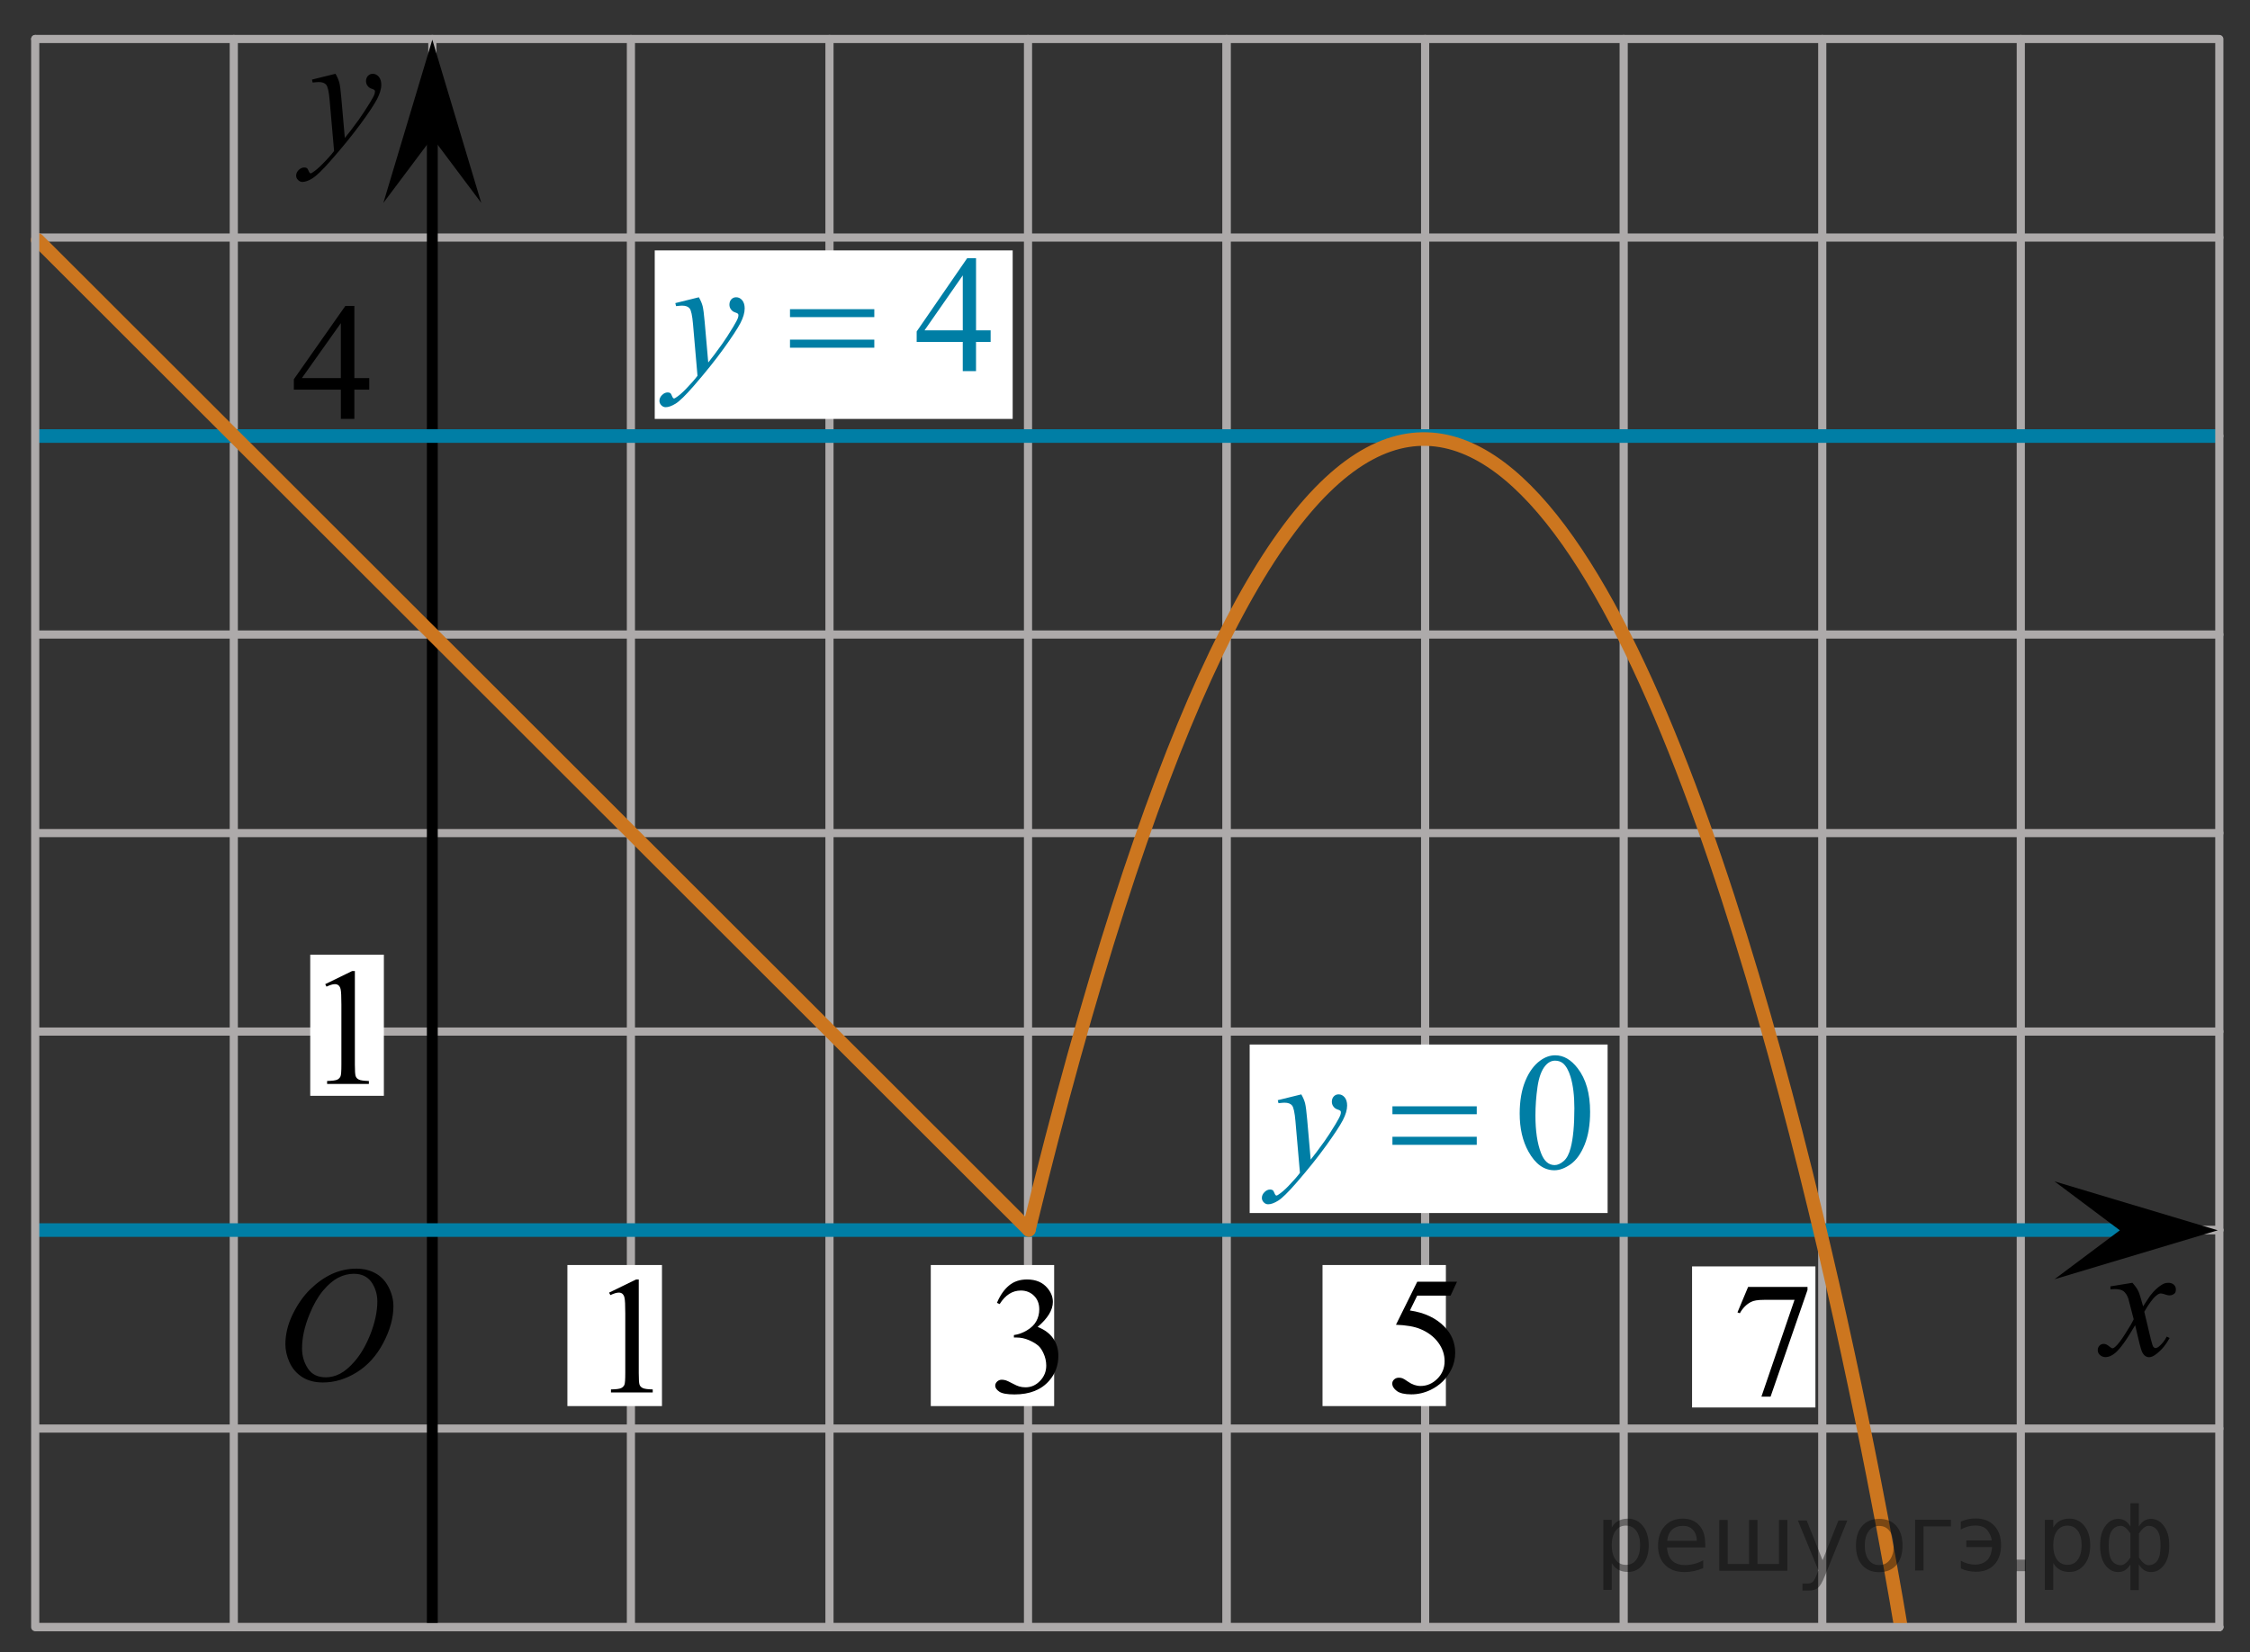 <?xml version="1.0" encoding="utf-8"?>
<!-- Generator: Adobe Illustrator 16.0.0, SVG Export Plug-In . SVG Version: 6.00 Build 0)  -->
<!DOCTYPE svg PUBLIC "-//W3C//DTD SVG 1.1//EN" "http://www.w3.org/Graphics/SVG/1.1/DTD/svg11.dtd">
<svg version="1.1" id="Слой_1" xmlns="http://www.w3.org/2000/svg" xmlns:xlink="http://www.w3.org/1999/xlink" x="0px" y="0px"
	 width="206.906px" height="151.979px" viewBox="227.688 -41.357 206.906 151.979"
	 enable-background="new 227.688 -41.357 206.906 151.979" xml:space="preserve">
<rect x="227.688" y="-41.357" width="206.906" height="151.979" fill="#333333" stroke="none"/>
<line fill="none" stroke="#ADAAAA" stroke-width="0.75" stroke-linecap="round" stroke-linejoin="round" stroke-miterlimit="10" x1="413.516" y1="-37.768" x2="413.516" y2="108.308"/>
<line fill="none" stroke="#ADAAAA" stroke-width="0.75" stroke-linecap="round" stroke-linejoin="round" stroke-miterlimit="10" x1="249.186" y1="-37.768" x2="249.186" y2="108.308"/>
<line fill="none" stroke="#ADAAAA" stroke-width="0.75" stroke-linecap="round" stroke-linejoin="round" stroke-miterlimit="10" x1="231.051" y1="90.043" x2="431.773" y2="90.043"/>
<line fill="none" stroke="#ADAAAA" stroke-width="0.75" stroke-linecap="round" stroke-linejoin="round" stroke-miterlimit="10" x1="231.051" y1="108.303" x2="431.773" y2="108.303"/>
<line fill="none" stroke="#ADAAAA" stroke-width="0.75" stroke-linecap="round" stroke-linejoin="round" stroke-miterlimit="10" x1="267.445" y1="-37.768" x2="267.445" y2="108.308"/>
<line fill="none" stroke="#ADAAAA" stroke-width="0.75" stroke-linecap="round" stroke-linejoin="round" stroke-miterlimit="10" x1="285.705" y1="-37.768" x2="285.705" y2="108.308"/>
<line fill="none" stroke="#ADAAAA" stroke-width="0.75" stroke-linecap="round" stroke-linejoin="round" stroke-miterlimit="10" x1="303.965" y1="-37.768" x2="303.965" y2="108.308"/>
<line fill="none" stroke="#ADAAAA" stroke-width="0.75" stroke-linecap="round" stroke-linejoin="round" stroke-miterlimit="10" x1="322.223" y1="-37.768" x2="322.223" y2="108.308"/>
<line fill="none" stroke="#ADAAAA" stroke-width="0.75" stroke-linecap="round" stroke-linejoin="round" stroke-miterlimit="10" x1="340.48" y1="-37.5" x2="340.48" y2="108.116"/>
<line fill="none" stroke="#ADAAAA" stroke-width="0.75" stroke-linecap="round" stroke-linejoin="round" stroke-miterlimit="10" x1="340.48" y1="-37.768" x2="340.48" y2="108.269"/>
<line fill="none" stroke="#ADAAAA" stroke-width="0.75" stroke-linecap="round" stroke-linejoin="round" stroke-miterlimit="10" x1="358.74" y1="-37.768" x2="358.74" y2="108.308"/>
<line fill="none" stroke="#ADAAAA" stroke-width="0.75" stroke-linecap="round" stroke-linejoin="round" stroke-miterlimit="10" x1="376.998" y1="-37.768" x2="376.998" y2="108.308"/>
<line fill="none" stroke="#ADAAAA" stroke-width="0.75" stroke-linecap="round" stroke-linejoin="round" stroke-miterlimit="10" x1="395.259" y1="-37.768" x2="395.259" y2="108.308"/>
<line fill="none" stroke="#ADAAAA" stroke-width="0.75" stroke-linecap="round" stroke-linejoin="round" stroke-miterlimit="10" x1="231.051" y1="71.785" x2="431.773" y2="71.785"/>
<line fill="none" stroke="#ADAAAA" stroke-width="0.75" stroke-linecap="round" stroke-linejoin="round" stroke-miterlimit="10" x1="231.051" y1="53.527" x2="431.773" y2="53.527"/>
<line fill="none" stroke="#ADAAAA" stroke-width="0.75" stroke-linecap="round" stroke-linejoin="round" stroke-miterlimit="10" x1="231.051" y1="35.268" x2="431.773" y2="35.268"/>
<line fill="none" stroke="#ADAAAA" stroke-width="0.75" stroke-linecap="round" stroke-linejoin="round" stroke-miterlimit="10" x1="231.051" y1="17.009" x2="431.773" y2="17.009"/>
<line fill="none" stroke="#ADAAAA" stroke-width="0.75" stroke-linecap="round" stroke-linejoin="round" stroke-miterlimit="10" x1="231.051" y1="-1.25" x2="431.773" y2="-1.25"/>
<line fill="none" stroke="#ADAAAA" stroke-width="0.75" stroke-linecap="round" stroke-linejoin="round" stroke-miterlimit="10" x1="231.051" y1="-19.509" x2="431.773" y2="-19.509"/>
<line fill="none" stroke="#ADAAAA" stroke-width="0.75" stroke-linecap="round" stroke-linejoin="round" stroke-miterlimit="10" x1="231.051" y1="71.785" x2="431.773" y2="71.785"/>
<g>
	<g>
		<g>
			<g>
				<g>
					<g>
						<g>
							<g>
								<g>
									<g>
										<g>
											<g>
												<g>
													<g>
														<g>
															<g>
																<g>
																	<g>
																		<defs>
																			<rect id="SVGID_1_" x="250.994" y="71.825" width="16.438" height="17.87"/>
																		</defs>
																		<clipPath id="SVGID_2_">
																			<use xlink:href="#SVGID_1_"  overflow="visible"/>
																		</clipPath>
																		<g clip-path="url(#SVGID_2_)">
																			<path d="M260.471,75.333c0.661,0,1.248,0.146,1.762,0.435c0.516,0.288,0.908,0.713,1.195,1.274
																				c0.288,0.563,0.438,1.146,0.438,1.752c0,1.072-0.313,2.199-0.936,3.379c-0.623,1.182-1.439,2.078-2.439,2.697
																				s-2.031,0.934-3.104,0.934c-0.771,0-1.414-0.174-1.939-0.518c-0.52-0.343-0.895-0.793-1.145-1.354
																				c-0.248-0.563-0.371-1.104-0.371-1.633c0-0.938,0.229-1.857,0.674-2.771c0.447-0.911,0.979-1.678,1.604-2.288
																				c0.624-0.611,1.287-1.082,1.99-1.412C258.926,75.498,259.676,75.333,260.471,75.333z M260.221,75.806
																				c-0.486,0-0.972,0.123-1.438,0.365s-0.936,0.643-1.396,1.193c-0.461,0.555-0.875,1.276-1.24,2.176
																				c-0.451,1.104-0.683,2.146-0.683,3.123c0,0.698,0.185,1.315,0.537,1.854c0.354,0.539,0.902,0.812,1.646,0.812
																				c0.438,0,0.885-0.107,1.313-0.332c0.435-0.224,0.877-0.604,1.345-1.14c0.584-0.676,1.071-1.532,1.479-2.58
																				c0.396-1.047,0.603-2.021,0.603-2.93c0-0.668-0.188-1.262-0.537-1.772
																				C261.48,76.063,260.943,75.806,260.221,75.806z"/>
																		</g>
																	</g>
																</g>
															</g>
														</g>
													</g>
												</g>
											</g>
										</g>
									</g>
								</g>
							</g>
						</g>
					</g>
				</g>
			</g>
		</g>
	</g>
</g>
<g>
	<g>
		<g>
			<g>
				<g>
					<g>
						<g>
							<g>
								<g>
									<g>
										<g>
											<g>
												<g>
													<g>
														<g>
															<g>
																<g>
																	<g>
																		<defs>
																			<rect id="SVGID_3_" x="417.947" y="73.69" width="12.354" height="13.729"/>
																		</defs>
																		<clipPath id="SVGID_4_">
																			<use xlink:href="#SVGID_3_"  overflow="visible"/>
																		</clipPath>
																		<g clip-path="url(#SVGID_4_)">
																			<path d="M423.781,76.635c0.23,0.258,0.422,0.514,0.545,0.771c0.093,0.181,0.229,0.646,0.438,1.396l0.646-0.978
																				c0.175-0.231,0.384-0.463,0.627-0.677c0.246-0.214,0.464-0.355,0.646-0.438c0.113-0.051,0.248-0.073,0.396-0.073
																				c0.216,0,0.384,0.059,0.509,0.172c0.125,0.11,0.188,0.251,0.188,0.411c0,0.188-0.031,0.313-0.104,0.386
																				c-0.146,0.123-0.296,0.188-0.479,0.188c-0.104,0-0.221-0.021-0.326-0.063c-0.229-0.079-0.396-0.117-0.477-0.117
																				c-0.105,0-0.262,0.065-0.422,0.205c-0.312,0.258-0.672,0.75-1.095,1.479l0.604,2.537
																				c0.1,0.393,0.174,0.619,0.229,0.693c0.063,0.076,0.134,0.113,0.188,0.113c0.104,0,0.229-0.06,0.357-0.172
																				c0.27-0.228,0.5-0.521,0.688-0.886l0.262,0.134c-0.313,0.58-0.7,1.063-1.188,1.444
																				c-0.271,0.217-0.496,0.319-0.688,0.319c-0.271,0-0.485-0.149-0.647-0.465c-0.104-0.188-0.313-1.021-0.646-2.479
																				c-0.771,1.332-1.385,2.188-1.852,2.57c-0.301,0.244-0.59,0.367-0.869,0.367c-0.189,0-0.375-0.066-0.537-0.214
																				c-0.111-0.104-0.18-0.254-0.18-0.438c0-0.162,0.063-0.3,0.162-0.406c0.104-0.104,0.233-0.16,0.395-0.16
																				c0.152,0,0.322,0.078,0.506,0.234c0.127,0.108,0.229,0.17,0.295,0.17c0.063,0,0.142-0.039,0.229-0.117
																				c0.229-0.188,0.547-0.59,0.938-1.211c0.396-0.617,0.658-1.063,0.781-1.342c-0.311-1.192-0.477-1.826-0.492-1.896
																				c-0.106-0.314-0.27-0.547-0.438-0.681c-0.188-0.135-0.445-0.198-0.813-0.198c-0.104,0-0.233,0.006-0.396,0.019
																				v-0.268L423.781,76.635z"/>
																		</g>
																	</g>
																</g>
															</g>
														</g>
													</g>
												</g>
											</g>
										</g>
									</g>
								</g>
							</g>
						</g>
					</g>
				</g>
			</g>
		</g>
	</g>
</g>
<g>
	<g>
		<g>
			<g>
				<g>
					<g>
						<g>
							<g>
								<g>
									<g>
										<g>
											<g>
												<g>
													<g>
														<g>
															<g>
																<g>
																	<g>
																		<defs>
																			<rect id="SVGID_5_" x="252.221" y="-37.508" width="13.745" height="16.49"/>
																		</defs>
																		<clipPath id="SVGID_6_">
																			<use xlink:href="#SVGID_5_"  overflow="visible"/>
																		</clipPath>
																		<g clip-path="url(#SVGID_6_)">
																			<path d="M258.537-34.57c0.174,0.285,0.279,0.555,0.354,0.804c0.063,0.248,0.127,0.733,0.188,1.466l0.318,3.632
																				c0.301-0.354,0.729-0.912,1.285-1.684c0.271-0.374,0.604-0.887,1.004-1.527c0.239-0.396,0.396-0.669,0.44-0.824
																				c0.021-0.078,0.043-0.159,0.043-0.243c0-0.057-0.021-0.102-0.051-0.133c-0.035-0.034-0.125-0.075-0.271-0.122
																				c-0.146-0.047-0.271-0.136-0.355-0.261c-0.102-0.126-0.146-0.271-0.146-0.436c0-0.199,0.063-0.36,0.18-0.483
																				c0.117-0.123,0.271-0.188,0.441-0.188c0.215,0,0.395,0.093,0.555,0.271c0.149,0.183,0.229,0.43,0.229,0.74
																				c0,0.393-0.145,0.833-0.396,1.332c-0.269,0.5-0.771,1.271-1.535,2.301c-0.758,1.032-1.678,2.159-2.754,3.384
																				c-0.738,0.841-1.293,1.368-1.646,1.59c-0.354,0.22-0.668,0.329-0.926,0.329c-0.146,0-0.285-0.062-0.396-0.177
																				c-0.113-0.112-0.179-0.25-0.179-0.399c0-0.188,0.08-0.366,0.234-0.521c0.16-0.158,0.334-0.233,0.521-0.233
																				c0.102,0,0.184,0.021,0.241,0.063c0.037,0.021,0.084,0.096,0.132,0.21c0.049,0.113,0.092,0.19,0.129,0.229
																				c0.02,0.021,0.057,0.037,0.09,0.037c0.026,0,0.082-0.021,0.151-0.074c0.271-0.167,0.586-0.436,0.938-0.797
																				c0.479-0.479,0.822-0.876,1.055-1.184L258-32.15c-0.063-0.771-0.174-1.241-0.313-1.409
																				c-0.142-0.167-0.369-0.251-0.689-0.251c-0.104,0-0.287,0.019-0.559,0.045l-0.063-0.271L258.537-34.57z"/>
																		</g>
																	</g>
																</g>
															</g>
														</g>
													</g>
												</g>
											</g>
										</g>
									</g>
								</g>
							</g>
						</g>
					</g>
				</g>
			</g>
		</g>
	</g>
</g>
<rect x="256.217" y="46.457" fill="#FFFFFF" width="6.771" height="12.979"/>
<g>
	<g>
		<path d="M257.594,49.167l2.479-1.209h0.248v8.6c0,0.569,0.023,0.927,0.072,1.064c0.047,0.143,0.146,0.248,0.297,0.321
			c0.149,0.074,0.457,0.117,0.918,0.13v0.274h-3.84v-0.274c0.479-0.013,0.793-0.055,0.936-0.124
			c0.146-0.072,0.236-0.172,0.293-0.293c0.06-0.123,0.084-0.489,0.084-1.104v-5.495c0-0.741-0.021-1.218-0.071-1.428
			c-0.035-0.159-0.104-0.277-0.191-0.354c-0.092-0.074-0.205-0.11-0.336-0.11c-0.188,0-0.441,0.077-0.771,0.229L257.594,49.167z"/>
	</g>
</g>
<line fill="none" stroke="#000000" stroke-miterlimit="10" x1="267.443" y1="108.35" x2="267.443" y2="-34.833"/>
<line fill="none" stroke="#007EA5" stroke-width="1.25" stroke-miterlimit="10" x1="230.861" y1="-1.25" x2="431.585" y2="-1.25"/>
<line fill="none" stroke="#007EA5" stroke-width="1.25" stroke-miterlimit="10" x1="231.051" y1="71.785" x2="426.445" y2="71.785"/>
<line fill="none" stroke="#CC761F" stroke-width="1.25" stroke-linecap="round" stroke-linejoin="round" stroke-miterlimit="8" x1="322.299" y1="71.768" x2="231.15" y2="-19.285"/>
<path fill="none" stroke="#CC761F" stroke-width="1.25" stroke-linecap="round" stroke-linejoin="round" stroke-miterlimit="8" d="
	M402.444,108.014c0,0-35.627-218.898-80.146-36.246"/>
<line fill="none" stroke="#ADAAAA" stroke-width="0.75" stroke-linecap="round" stroke-linejoin="round" stroke-miterlimit="10" x1="230.926" y1="-37.768" x2="230.926" y2="108.308"/>
<rect x="287.896" y="-18.324" fill="#FFFFFF" width="32.916" height="15.5"/>
<path fill="none" stroke="#ADAAAA" stroke-width="0.75" stroke-linecap="round" stroke-linejoin="round" stroke-miterlimit="10" d="
	M231.25-23.083"/>
<rect x="279.865" y="75" fill="#FFFFFF" width="8.697" height="12.976"/>
<g>
	<g>
		<path d="M283.697,77.54l2.48-1.208h0.25v8.601c0,0.568,0.021,0.926,0.069,1.064c0.047,0.139,0.146,0.246,0.297,0.319
			c0.148,0.074,0.457,0.117,0.918,0.127v0.279h-3.84v-0.279c0.48-0.01,0.793-0.051,0.937-0.123c0.146-0.069,0.235-0.17,0.297-0.293
			c0.059-0.122,0.082-0.487,0.082-1.102v-5.494c0-0.74-0.021-1.221-0.074-1.43c-0.031-0.16-0.104-0.275-0.189-0.354
			c-0.09-0.075-0.202-0.11-0.334-0.11c-0.188,0-0.442,0.075-0.771,0.229L283.697,77.54z"/>
	</g>
</g>
<line fill="none" stroke="#ADAAAA" stroke-width="0.75" stroke-linecap="round" stroke-linejoin="round" stroke-miterlimit="10" x1="230.933" y1="-37.768" x2="431.655" y2="-37.768"/>
<polygon points="267.443,-28.7 262.943,-22.695 267.443,-37.705 271.943,-22.695 "/>
<g>
	<g>
		<path d="M261.644-6.579v1.065h-1.37v2.688h-1.242v-2.688h-4.321v-0.961l4.735-6.743h0.828v6.638L261.644-6.579L261.644-6.579z
			 M259.031-6.579v-5.054l-3.584,5.054H259.031z"/>
	</g>
</g>
<rect x="313.281" y="75" fill="#FFFFFF" width="11.345" height="12.976"/>
<g>
	<g>
		<path d="M319.365,78.477c0.291-0.686,0.658-1.215,1.104-1.588c0.444-0.373,0.998-0.56,1.66-0.56c0.817,0,1.444,0.266,1.883,0.796
			c0.331,0.396,0.496,0.817,0.496,1.27c0,0.74-0.468,1.507-1.4,2.297c0.628,0.246,1.104,0.598,1.424,1.054
			c0.32,0.455,0.481,0.989,0.481,1.605c0,0.881-0.281,1.646-0.844,2.29c-0.732,0.842-1.795,1.262-3.186,1.262
			c-0.688,0-1.155-0.085-1.403-0.256c-0.249-0.17-0.373-0.353-0.373-0.547c0-0.146,0.06-0.272,0.178-0.384s0.26-0.165,0.426-0.165
			c0.125,0,0.253,0.02,0.384,0.061c0.085,0.024,0.278,0.115,0.579,0.273c0.302,0.158,0.51,0.252,0.625,0.281
			c0.187,0.056,0.385,0.083,0.595,0.083c0.514,0,0.958-0.198,1.337-0.593c0.38-0.396,0.568-0.863,0.568-1.404
			c0-0.396-0.088-0.781-0.264-1.156c-0.131-0.281-0.273-0.494-0.43-0.639c-0.216-0.2-0.513-0.382-0.889-0.545
			c-0.377-0.162-0.761-0.244-1.152-0.244h-0.239v-0.226c0.396-0.051,0.794-0.192,1.192-0.428c0.398-0.236,0.688-0.519,0.869-0.85
			c0.181-0.33,0.271-0.693,0.271-1.088c0-0.517-0.162-0.934-0.486-1.251c-0.323-0.317-0.727-0.478-1.208-0.478
			c-0.778,0-1.428,0.415-1.95,1.247L319.365,78.477z"/>
	</g>
</g>
<rect x="349.305" y="75" fill="#FFFFFF" width="11.344" height="12.976"/>
<g>
	<g>
		<path d="M361.671,76.539l-0.589,1.275h-3.07l-0.67,1.367c1.33,0.195,2.384,0.688,3.162,1.479c0.667,0.681,1.001,1.48,1.001,2.402
			c0,0.535-0.109,1.031-0.327,1.486c-0.22,0.455-0.493,0.844-0.824,1.164c-0.332,0.32-0.7,0.578-1.107,0.772
			c-0.576,0.275-1.169,0.413-1.775,0.413c-0.612,0-1.059-0.104-1.337-0.312c-0.278-0.207-0.417-0.438-0.417-0.688
			c0-0.14,0.058-0.264,0.173-0.371c0.115-0.106,0.261-0.161,0.437-0.161c0.131,0,0.245,0.021,0.344,0.061
			c0.098,0.04,0.265,0.143,0.5,0.308c0.377,0.262,0.758,0.392,1.145,0.392c0.588,0,1.104-0.223,1.548-0.665s0.666-0.982,0.666-1.617
			c0-0.616-0.198-1.191-0.595-1.725c-0.397-0.534-0.943-0.944-1.643-1.234c-0.547-0.226-1.292-0.354-2.235-0.391l1.958-3.958h3.657
			V76.539z"/>
	</g>
</g>
<g>
	<g>
		<path fill="#007EA5" d="M318.785-10.973v1.066h-1.344v2.688h-1.219v-2.688h-4.238v-0.961l4.646-6.744h0.813v6.638L318.785-10.973
			L318.785-10.973z M316.223-10.973v-5.054l-3.516,5.054H316.223z"/>
	</g>
	<g>
		<path fill="#007EA5" d="M291.954-14.014c0.167,0.291,0.282,0.563,0.347,0.814c0.063,0.253,0.129,0.75,0.192,1.491l0.324,3.694
			c0.296-0.359,0.724-0.931,1.285-1.712c0.271-0.38,0.604-0.897,1.004-1.554c0.241-0.4,0.389-0.681,0.442-0.841
			c0.029-0.08,0.044-0.163,0.044-0.248c0-0.055-0.017-0.1-0.052-0.135c-0.034-0.035-0.124-0.076-0.27-0.124
			c-0.146-0.047-0.267-0.136-0.361-0.264s-0.145-0.273-0.145-0.438c0-0.205,0.06-0.37,0.178-0.496
			c0.118-0.125,0.266-0.188,0.443-0.188c0.216,0,0.399,0.092,0.554,0.274c0.151,0.183,0.229,0.435,0.229,0.755
			c0,0.396-0.133,0.847-0.397,1.355c-0.267,0.508-0.778,1.288-1.536,2.339s-1.676,2.198-2.754,3.438
			c-0.744,0.856-1.295,1.396-1.654,1.618c-0.358,0.222-0.667,0.334-0.923,0.334c-0.152,0-0.287-0.059-0.402-0.177
			s-0.174-0.254-0.174-0.409c0-0.195,0.08-0.373,0.24-0.533s0.333-0.239,0.521-0.239c0.1,0,0.181,0.021,0.243,0.066
			c0.04,0.025,0.083,0.098,0.13,0.214c0.047,0.117,0.09,0.196,0.129,0.236c0.024,0.025,0.055,0.038,0.09,0.038
			c0.028,0,0.08-0.025,0.153-0.075c0.271-0.17,0.586-0.439,0.945-0.811c0.473-0.491,0.822-0.892,1.049-1.201l-0.413-4.761
			c-0.068-0.786-0.173-1.265-0.311-1.435c-0.139-0.17-0.369-0.255-0.694-0.255c-0.104,0-0.288,0.015-0.554,0.045l-0.066-0.278
			L291.954-14.014z"/>
	</g>
	<g>
		<path fill="#007EA5" d="M300.334-12.918h7.754v0.729h-7.754V-12.918z M300.334-10.117h7.754v0.743h-7.754V-10.117z"/>
	</g>
</g>
<rect x="342.605" y="54.718" fill="#FFFFFF" width="32.916" height="15.5"/>
<g>
	<g>
		<path fill="#007EA5" d="M367.436,61.07c0-1.16,0.172-2.16,0.517-3c0.346-0.839,0.803-1.463,1.373-1.874
			c0.443-0.324,0.901-0.486,1.374-0.486c0.769,0,1.457,0.396,2.067,1.192c0.763,0.986,1.145,2.323,1.145,4.011
			c0,1.182-0.168,2.186-0.502,3.012c-0.335,0.826-0.763,1.426-1.28,1.799c-0.521,0.373-1.021,0.561-1.504,0.561
			c-0.954,0-1.75-0.573-2.385-1.721C367.703,63.595,367.436,62.431,367.436,61.07z M368.884,61.257c0,1.402,0.169,2.546,0.509,3.432
			c0.281,0.746,0.699,1.119,1.256,1.119c0.266,0,0.541-0.121,0.827-0.364c0.285-0.241,0.502-0.648,0.648-1.22
			c0.228-0.86,0.341-2.075,0.341-3.643c0-1.161-0.118-2.13-0.354-2.906c-0.178-0.575-0.406-0.983-0.687-1.224
			c-0.202-0.165-0.446-0.248-0.731-0.248c-0.335,0-0.633,0.152-0.894,0.458c-0.354,0.416-0.597,1.068-0.725,1.96
			S368.884,60.391,368.884,61.257z"/>
	</g>
	<g>
		<path fill="#007EA5" d="M347.354,59.305c0.167,0.29,0.282,0.563,0.347,0.814c0.063,0.253,0.128,0.75,0.192,1.49l0.324,3.694
			c0.296-0.36,0.724-0.932,1.285-1.712c0.271-0.381,0.604-0.898,1.004-1.555c0.24-0.4,0.389-0.682,0.442-0.842
			c0.029-0.079,0.044-0.162,0.044-0.247c0-0.056-0.017-0.102-0.052-0.136c-0.034-0.035-0.124-0.077-0.27-0.124
			c-0.146-0.048-0.267-0.136-0.361-0.263c-0.096-0.128-0.146-0.274-0.146-0.439c0-0.204,0.061-0.37,0.179-0.495
			s0.266-0.188,0.442-0.188c0.217,0,0.4,0.092,0.555,0.274c0.151,0.183,0.229,0.434,0.229,0.754c0,0.396-0.133,0.848-0.397,1.354
			c-0.267,0.509-0.778,1.288-1.536,2.34s-1.676,2.197-2.754,3.439c-0.744,0.854-1.295,1.395-1.654,1.618
			c-0.359,0.223-0.667,0.334-0.923,0.334c-0.152,0-0.287-0.061-0.402-0.177c-0.116-0.117-0.174-0.255-0.174-0.409
			c0-0.195,0.08-0.373,0.24-0.533s0.333-0.24,0.521-0.24c0.1,0,0.18,0.022,0.243,0.067c0.04,0.024,0.083,0.097,0.13,0.214
			c0.047,0.118,0.09,0.196,0.129,0.237c0.024,0.023,0.055,0.037,0.089,0.037c0.029,0,0.081-0.025,0.154-0.075
			c0.271-0.17,0.586-0.44,0.945-0.812c0.473-0.491,0.821-0.892,1.049-1.202l-0.413-4.761c-0.069-0.786-0.173-1.264-0.311-1.435
			c-0.139-0.17-0.369-0.255-0.694-0.255c-0.104,0-0.288,0.015-0.554,0.045l-0.066-0.277L347.354,59.305z"/>
	</g>
	<g>
		<path fill="#007EA5" d="M355.734,60.402h7.753v0.729h-7.753V60.402z M355.734,63.203h7.753v0.742h-7.753V63.203z"/>
	</g>
</g>
<line fill="none" stroke="#ADAAAA" stroke-width="0.75" stroke-linecap="round" stroke-linejoin="round" stroke-miterlimit="10" x1="431.773" y1="-37.768" x2="431.773" y2="108.308"/>
<polygon points="422.626,71.807 416.617,67.307 431.632,71.807 416.617,76.307 "/>
<path fill="#FFFFFF" d="M230.926-41.357"/>
<path fill="#FFFFFF" d="M434.594,110.622"/>
<path fill="#FFFFFF" d="M227.688-37.508"/>
<line fill="none" stroke="#ADAAAA" stroke-width="0.75" stroke-linecap="round" stroke-linejoin="round" stroke-miterlimit="10" x1="231.051" y1="108.303" x2="431.773" y2="108.303"/>
<rect x="383.287" y="75.128" fill="#FFFFFF" width="11.344" height="12.976"/>
<g>
	<g>
		<path d="M388.44,77.017h5.463v0.276l-3.396,9.813h-0.842l3.044-8.902h-2.803c-0.566,0-0.97,0.066-1.21,0.197
			c-0.421,0.224-0.759,0.568-1.015,1.035l-0.218-0.08L388.44,77.017z"/>
	</g>
</g>
<g style="stroke:none;fill:#000;fill-opacity:0.40"><path d="m 375.9,102.4 v 2.48 h -0.77 v -6.44 h 0.77 v 0.71 q 0.24,-0.42 0.61,-0.62 0.37,-0.20 0.88,-0.20 0.85,0 1.38,0.68 0.53,0.68 0.53,1.77 0,1.10 -0.53,1.77 -0.53,0.68 -1.38,0.68 -0.51,0 -0.88,-0.20 -0.37,-0.20 -0.61,-0.62 z m 2.61,-1.63 q 0,-0.85 -0.35,-1.32 -0.35,-0.48 -0.95,-0.48 -0.61,0 -0.96,0.48 -0.35,0.48 -0.35,1.32 0,0.85 0.35,1.33 0.35,0.48 0.96,0.48 0.61,0 0.95,-0.48 0.35,-0.48 0.35,-1.33 z"/><path d="m 384.5,100.6 v 0.38 h -3.52 q 0.05,0.79 0.47,1.21 0.43,0.41 1.19,0.41 0.44,0 0.85,-0.11 0.42,-0.11 0.82,-0.33 v 0.72 q -0.41,0.17 -0.85,0.27 -0.43,0.09 -0.88,0.09 -1.12,0 -1.77,-0.65 -0.65,-0.65 -0.65,-1.76 0,-1.15 0.62,-1.82 0.62,-0.68 1.67,-0.68 0.94,0 1.49,0.61 0.55,0.60 0.55,1.65 z m -0.77,-0.23 q -0.01,-0.63 -0.35,-1.00 -0.34,-0.38 -0.91,-0.38 -0.64,0 -1.03,0.36 -0.38,0.36 -0.44,1.02 z"/><path d="m 389.3,102.5 h 1.98 v -4.05 h 0.77 v 4.67 h -6.26 v -4.67 h 0.77 v 4.05 h 1.97 v -4.05 h 0.77 z"/><path d="m 395.5,103.6 q -0.33,0.83 -0.63,1.09 -0.31,0.25 -0.82,0.25 h -0.61 v -0.64 h 0.45 q 0.32,0 0.49,-0.15 0.17,-0.15 0.39,-0.71 l 0.14,-0.35 -1.89,-4.59 h 0.81 l 1.46,3.65 1.46,-3.65 h 0.81 z"/><path d="m 400.5,99.0 q -0.62,0 -0.97,0.48 -0.36,0.48 -0.36,1.32 0,0.84 0.35,1.32 0.36,0.48 0.98,0.48 0.61,0 0.97,-0.48 0.36,-0.48 0.36,-1.32 0,-0.83 -0.36,-1.31 -0.36,-0.49 -0.97,-0.49 z m 0,-0.65 q 1,0 1.57,0.65 0.57,0.65 0.57,1.80 0,1.15 -0.57,1.80 -0.57,0.65 -1.57,0.65 -1.00,0 -1.57,-0.65 -0.57,-0.65 -0.57,-1.80 0,-1.15 0.57,-1.80 0.57,-0.65 1.57,-0.65 z"/><path d="m 403.8,103.1 v -4.67 h 3.29 v 0.61 h -2.52 v 4.05 z"/><path d="m 408.0,102.2 q 0.66,0.36 1.31,0.36 0.61,0 1.05,-0.35 0.44,-0.36 0.52,-1.27 h -2.37 v -0.61 h 2.34 q -0.05,-0.44 -0.38,-0.90 -0.33,-0.47 -1.16,-0.47 -0.64,0 -1.31,0.36 v -0.72 q 0.65,-0.29 1.35,-0.29 1.09,0 1.72,0.66 0.63,0.66 0.63,1.79 0,1.12 -0.61,1.79 -0.61,0.66 -1.68,0.66 -0.79,0 -1.40,-0.30 z"/><path d="m 413.1,102.1 h 0.88 v 1.06 h -0.88 z"/><path d="m 416.5,102.4 v 2.48 h -0.77 v -6.44 h 0.77 v 0.71 q 0.24,-0.42 0.61,-0.62 0.37,-0.20 0.88,-0.20 0.85,0 1.38,0.68 0.53,0.68 0.53,1.77 0,1.10 -0.53,1.77 -0.53,0.68 -1.38,0.68 -0.51,0 -0.88,-0.20 -0.37,-0.20 -0.61,-0.62 z m 2.61,-1.63 q 0,-0.85 -0.35,-1.32 -0.35,-0.48 -0.95,-0.48 -0.61,0 -0.96,0.48 -0.35,0.48 -0.35,1.32 0,0.85 0.35,1.33 0.35,0.48 0.96,0.48 0.61,0 0.95,-0.48 0.35,-0.48 0.35,-1.33 z"/><path d="m 421.6,100.8 q 0,0.98 0.30,1.40 0.30,0.41 0.82,0.41 0.41,0 0.88,-0.70 v -2.22 q -0.47,-0.70 -0.88,-0.70 -0.51,0 -0.82,0.42 -0.30,0.41 -0.30,1.39 z m 2,4.10 v -2.37 q -0.24,0.39 -0.51,0.55 -0.27,0.16 -0.62,0.16 -0.70,0 -1.18,-0.64 -0.48,-0.65 -0.48,-1.79 0,-1.15 0.48,-1.80 0.49,-0.66 1.18,-0.66 0.35,0 0.62,0.16 0.28,0.16 0.51,0.55 v -2.15 h 0.77 v 2.15 q 0.24,-0.39 0.51,-0.55 0.28,-0.16 0.62,-0.16 0.70,0 1.18,0.66 0.49,0.66 0.49,1.80 0,1.15 -0.49,1.79 -0.48,0.64 -1.18,0.64 -0.35,0 -0.62,-0.16 -0.27,-0.16 -0.51,-0.55 v 2.37 z m 2.77,-4.10 q 0,-0.98 -0.30,-1.39 -0.30,-0.42 -0.81,-0.42 -0.41,0 -0.88,0.70 v 2.22 q 0.47,0.70 0.88,0.70 0.51,0 0.81,-0.41 0.30,-0.42 0.30,-1.40 z"/></g></svg>

<!--File created and owned by https://sdamgia.ru. Copying is prohibited. All rights reserved.-->
